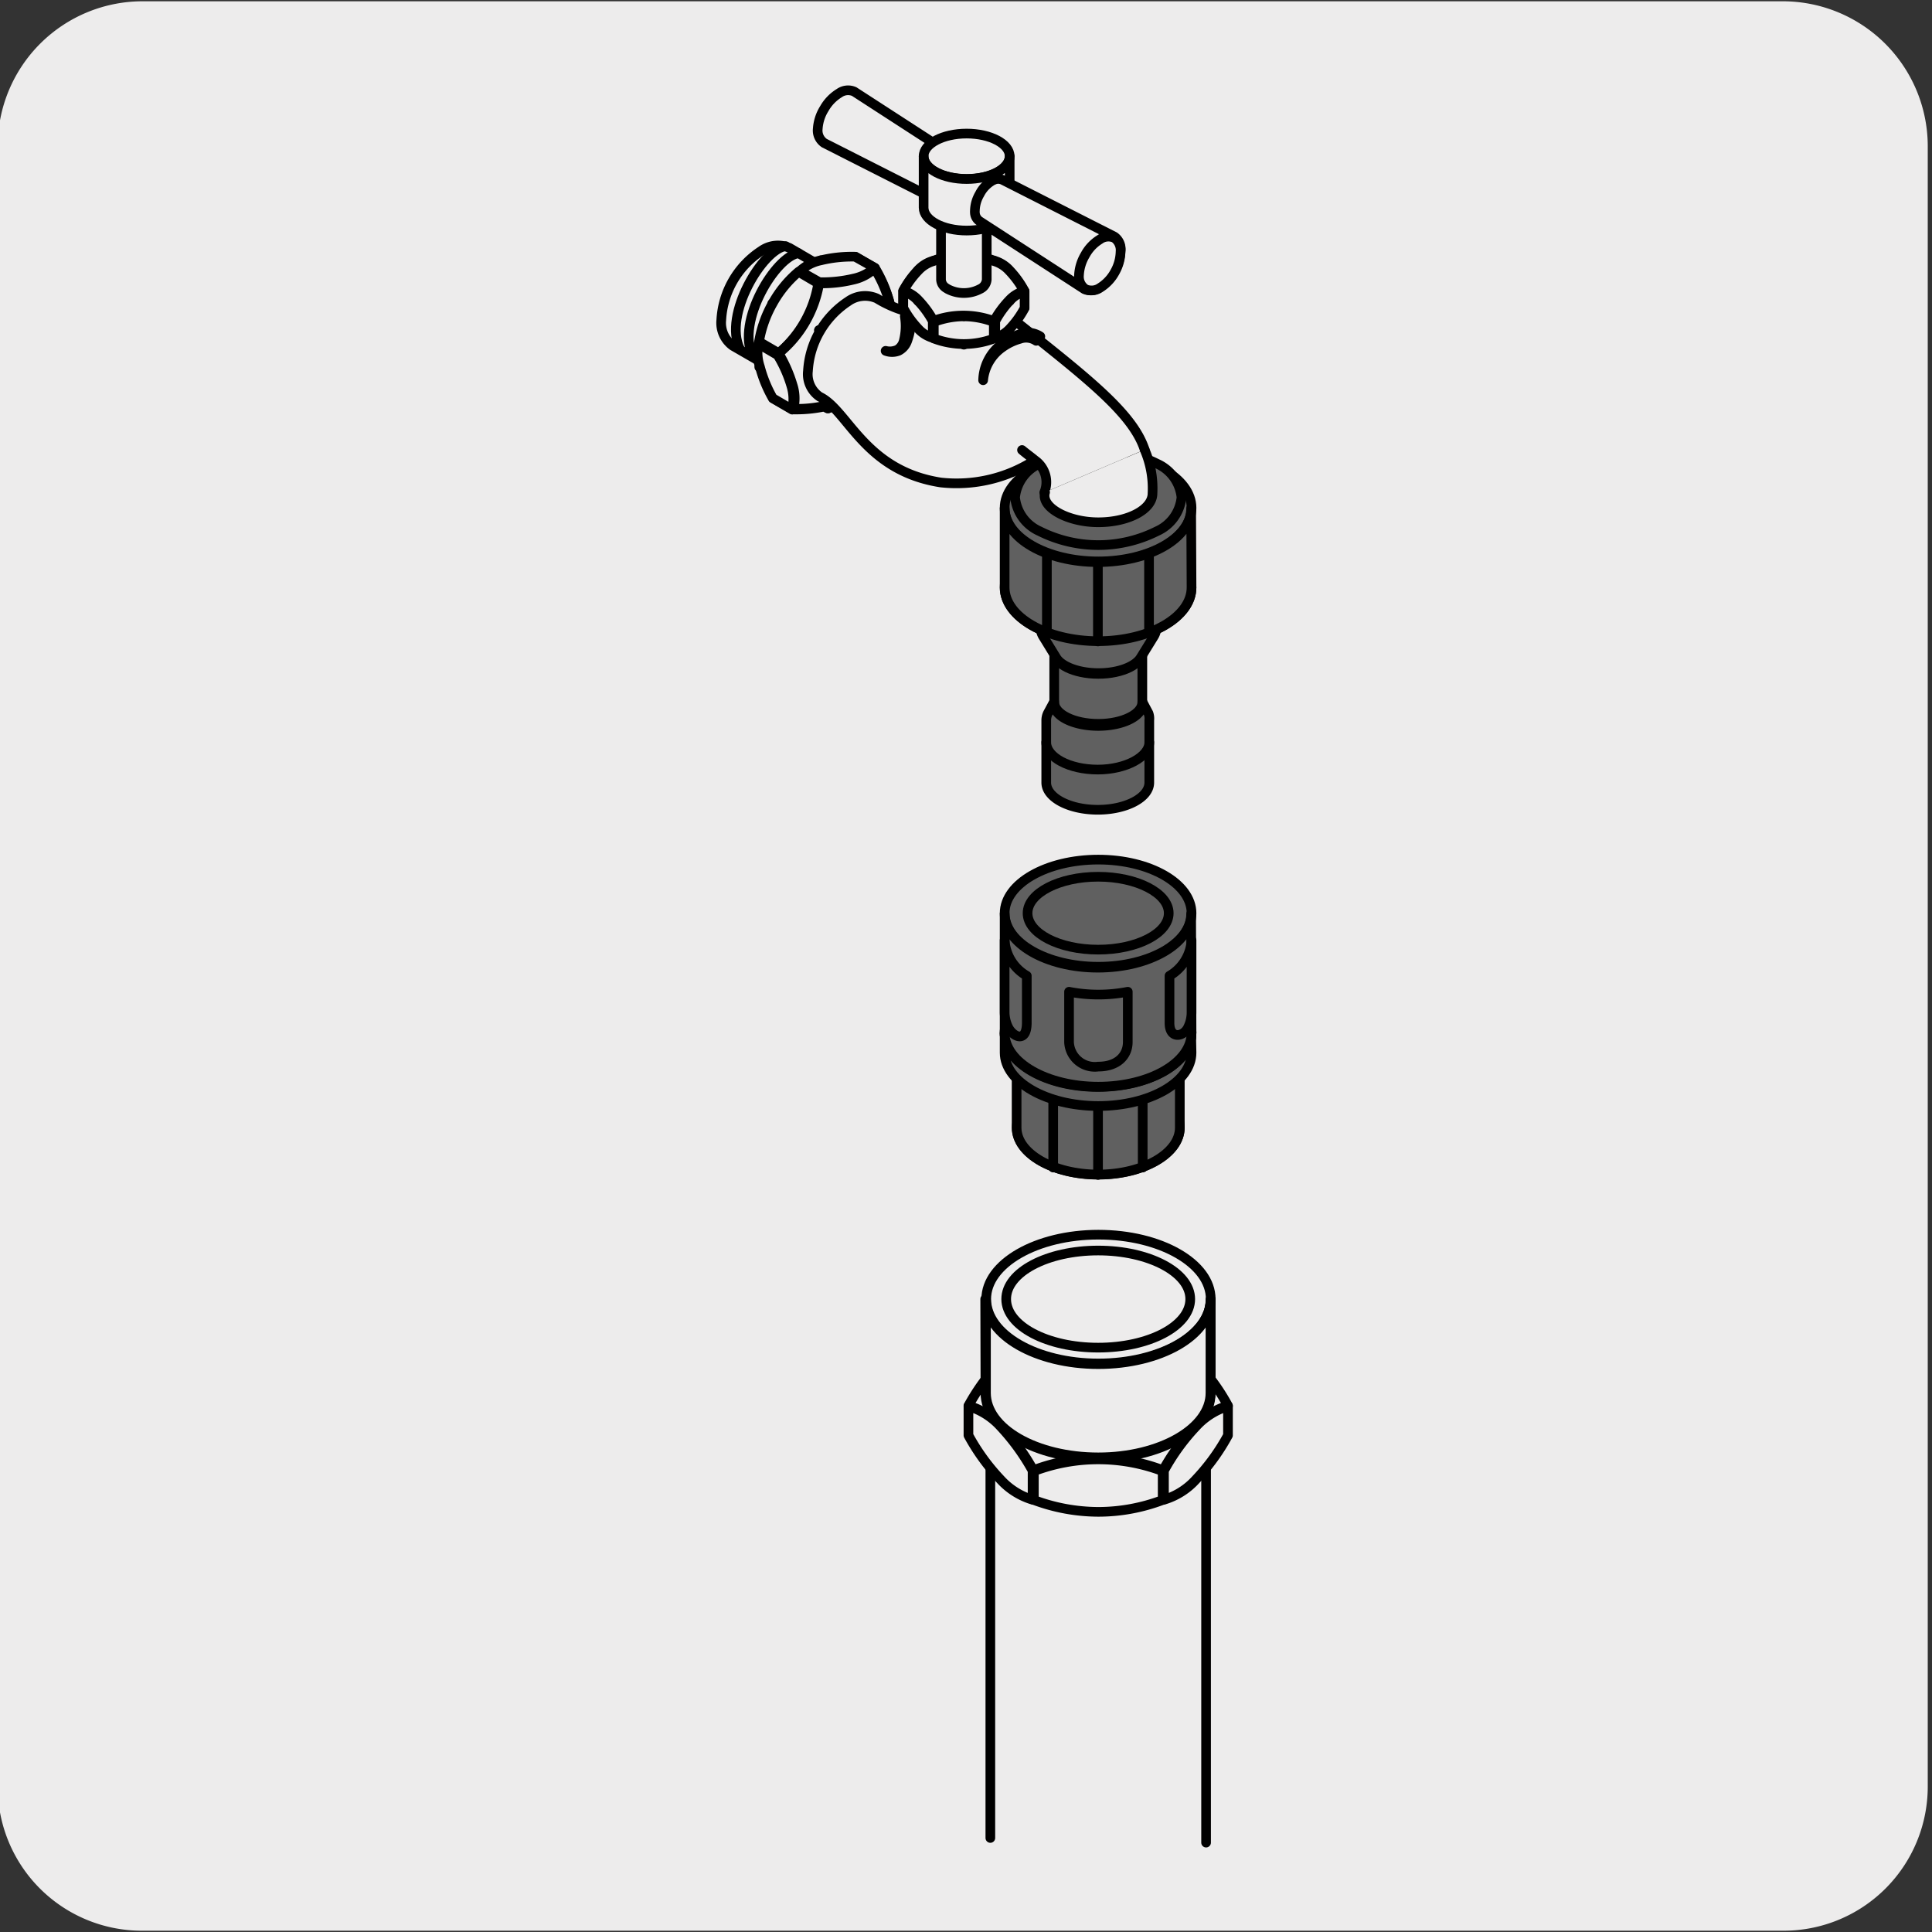 <svg xmlns="http://www.w3.org/2000/svg" xmlns:xlink="http://www.w3.org/1999/xlink" viewBox="0 0 150 150"><rect x="0" y="0" width="150" height="150" fill="#333333" stroke="none"/><defs><style>.cls-1,.cls-2{fill:#edecec;}.cls-1,.cls-3,.cls-4,.cls-6{stroke:#000;stroke-linecap:round;stroke-linejoin:round;}.cls-1,.cls-3,.cls-6{stroke-width:0.75px;}.cls-3{fill:#606060;}.cls-4,.cls-6{fill:none;}.cls-5{clip-path:url(#clip-path);}</style><clipPath id="clip-path"><path class="cls-1" d="M76.51,108.16c0,2.79,3.92,5.06,8.76,5.06S94,111,94,108.16v-7.3c0,2.8-3.92,5.06-8.75,5.06s-8.76-2.26-8.76-5.06Z"/></clipPath></defs><title>12728-02</title><g id="Capa_2" data-name="Capa 2"><path class="cls-2" d="M11.07.1H138.38a11.26,11.26,0,0,1,11.29,11.21v127.4a11.19,11.19,0,0,1-11.19,11.19H11A11.19,11.19,0,0,1-.18,138.71h0V11.34A11.25,11.25,0,0,1,11.07.1Z"/></g><g id="Capa_3" data-name="Capa 3"><path class="cls-3" d="M88.69,54.51c0,.93-1.53,1.69-3.42,1.69s-3.42-.76-3.42-1.69V50.63c0,.93,1.53,1.69,3.42,1.69s3.42-.76,3.42-1.69v3.88Z"/><path class="cls-3" d="M89.16,55.36l-.47-.88v.21c0,.92-1.53,1.67-3.42,1.67s-3.43-.75-3.43-1.67v-.21l-.47.87a1.26,1.26,0,0,0-.14.57v4.84c0,1.17,1.8,2.11,4,2.11s4-.94,4-2.11V55.92A1.2,1.2,0,0,0,89.16,55.36Z"/><path class="cls-3" d="M85.27,41.45c4,0,7.24,1.87,7.24,4.17s-3.25,4.16-7.24,4.16S78,47.91,78,45.62,81.27,41.45,85.27,41.45Z"/><path class="cls-3" d="M85.27,43.8c2.47,0,4.47,1.05,4.47,2.34s-2,2.33-4.47,2.33-4.48-1-4.48-2.33S82.8,43.8,85.27,43.8Z"/><path class="cls-3" d="M85.27,48.52c-2.47,0-4.48-1.05-4.48-2.34v2.54a1.31,1.31,0,0,0,.21.71l1,1.63c.42.69,1.74,1.2,3.29,1.2s2.86-.51,3.28-1.21l1-1.62a1.31,1.31,0,0,0,.21-.71V46.18C89.74,47.47,87.74,48.52,85.27,48.52Z"/><path class="cls-3" d="M85.27,35.27c4,0,7.24,1.86,7.24,4.16s-3.25,4.16-7.24,4.16S78,41.73,78,39.43,81.27,35.27,85.27,35.27Z"/><path class="cls-3" d="M92.51,45.61c0,2.3-3.24,4.17-7.24,4.17S78,47.91,78,45.61V39.47c0,2.31,3.24,4.17,7.24,4.17s7.24-1.86,7.24-4.17Z"/><line class="cls-3" x1="81.28" y1="49.15" x2="81.28" y2="42.96"/><line class="cls-3" x1="85.24" y1="49.8" x2="85.24" y2="43.62"/><line class="cls-3" x1="89.21" y1="49.15" x2="89.21" y2="42.96"/><path class="cls-3" d="M81.23,57.63c0,1.17,1.8,2.12,4,2.12s4-1,4-2.12"/><path class="cls-3" d="M80.71,36a10.17,10.17,0,0,1,9.12,0,3.21,3.21,0,0,1,1.9,2.62,3.22,3.22,0,0,1-1.9,2.62,10.17,10.17,0,0,1-9.12,0,3.22,3.22,0,0,1-1.9-2.62A3.21,3.21,0,0,1,80.71,36Z"/><path class="cls-1" d="M56.9,26.85a2.19,2.19,0,0,1-.9-2,6.85,6.85,0,0,1,3.1-5.37,2.23,2.23,0,0,1,2.2-.23l4,2.33a2.2,2.2,0,0,0-2.2.22,6.32,6.32,0,0,0-2.19,2.32A6.24,6.24,0,0,0,60,27.16a2.18,2.18,0,0,0,.9,2Z"/><path class="cls-1" d="M62,19.66c-1.76.22-4.88,5.31-3.55,8M61,19.11c-1.75.21-4.88,5.31-3.55,8"/><polygon class="cls-1" points="65.48 26.75 65.47 26.75 65.48 26.75 65.48 26.75"/><path class="cls-1" d="M68.05,28.24v0l0,0Z"/><path class="cls-1" d="M68,28.21v0a9,9,0,0,0,1.06-3l-1.52-.89a8.77,8.77,0,0,0-2.07,2.44h0a9,9,0,0,0-1.07,3l1.53.88A9,9,0,0,0,68,28.21Z"/><polygon class="cls-4" points="64.28 31.58 64.28 31.58 64.28 31.58 64.28 31.58"/><path class="cls-1" d="M61.69,30.1h0a10.48,10.48,0,0,1,2.64-.28l1.53.86a3.4,3.4,0,0,1-1.65.84h0a10.65,10.65,0,0,1-2.65.27l-1.53-.86A3.59,3.59,0,0,1,61.69,30.1Z"/><path class="cls-1" d="M69.06,23.29Z"/><path class="cls-1" d="M67,22.09h0v0Z"/><path class="cls-1" d="M66.5,21.78h0a10.21,10.21,0,0,0,1.06,2.43l1.5.88A3.48,3.48,0,0,0,69,23.25h0a10.38,10.38,0,0,0-1.06-2.43l-1.5-.88A3.47,3.47,0,0,0,66.5,21.78Z"/><polygon class="cls-1" points="59.96 23.56 59.96 23.56 59.96 23.56 59.96 23.56"/><path class="cls-1" d="M62.53,25.05s0,0,0,0v0Z"/><path class="cls-1" d="M62.47,25v0a9,9,0,0,0,1.06-3L62,21.1A8.73,8.73,0,0,0,60,23.53h0a9,9,0,0,0-1.07,3l1.53.89A8.86,8.86,0,0,0,62.47,25Z"/><polygon class="cls-1" points="58.95 28.5 58.95 28.5 58.95 28.5 58.95 28.5"/><path class="cls-1" d="M61.52,30h0v0Z"/><path class="cls-1" d="M61.45,30h0a10,10,0,0,0-1.07-2.43l-1.5-.88A3.48,3.48,0,0,0,59,28.48h0A10,10,0,0,0,60,30.92l1.5.88A3.49,3.49,0,0,0,61.45,30Z"/><polygon class="cls-1" points="63.73 20.21 63.73 20.21 63.73 20.21 63.73 20.21"/><path class="cls-1" d="M66.3,21.7h0Z"/><path class="cls-1" d="M66.27,21.63h0a10.56,10.56,0,0,1-2.65.28l-1.52-.86a3.4,3.4,0,0,1,1.64-.84h0a10.22,10.22,0,0,1,2.65-.28l1.53.86A3.5,3.5,0,0,1,66.27,21.63Z"/><path class="cls-1" d="M69.06,23.29Z"/><polygon class="cls-4" points="64.28 31.58 64.28 31.58 64.28 31.58 64.28 31.58"/><path class="cls-1" d="M62.53,25.05s0,0,0,0v0Z"/><path class="cls-1" d="M66.3,21.7h0Z"/><path class="cls-1" d="M61.71,30.1h0Z"/><path class="cls-1" d="M61.71,30.1h0Z"/><path class="cls-1" d="M61.52,30h0v0Z"/><path class="cls-1" d="M63.6,22a10.22,10.22,0,0,0,2.66-.29h0a3.5,3.5,0,0,0,1.64-.87A9.89,9.89,0,0,1,69,23.28h0a3.42,3.42,0,0,1,.07,1.86,8.8,8.8,0,0,1-1.07,3v0a8.8,8.8,0,0,1-2.08,2.44,3.42,3.42,0,0,1-1.65.87,9.89,9.89,0,0,1-2.67.29,3.33,3.33,0,0,0-.07-1.86v0a10.63,10.63,0,0,0-1.08-2.45A8.83,8.83,0,0,0,62.52,25v0A9,9,0,0,0,63.6,22Z"/><path class="cls-1" d="M88.87,34.91c-.92-2.8-4.36-5.48-10.06-10a27.16,27.16,0,0,0-4.91-.48,10,10,0,0,1-1.1.07,8.92,8.92,0,0,1-4.72-1.33,2.26,2.26,0,0,0-2.23.23,6.95,6.95,0,0,0-3.12,5.4,2.11,2.11,0,0,0,.91,2c2.2,1.05,3.46,5.74,9.4,6.66a11.2,11.2,0,0,0,7.31-1.73c-.31-.25-.66-.5-1-.79.35.29.7.54,1,.79a2.08,2.08,0,0,1,.73,2.5"/><line class="cls-1" x1="63.59" y1="25.63" x2="63.59" y2="25.63"/><line class="cls-1" x1="63.59" y1="25.63" x2="63.59" y2="25.63"/><path class="cls-1" d="M70.73,24.48a5,5,0,0,1-.3,2,1.35,1.35,0,0,1-.67.76,1.4,1.4,0,0,1-1,0,1.38,1.38,0,0,0,.92-.09,1.15,1.15,0,0,0,.5-.73,4.66,4.66,0,0,0,.07-1.86Z"/><polygon class="cls-1" points="74.84 22.01 74.84 22.01 74.83 22.01 74.84 22.01"/><path class="cls-1" d="M74.84,19.8h0Z"/><path class="cls-1" d="M74.84,19.81h0a6.68,6.68,0,0,0-2.33.42v1.28a6.68,6.68,0,0,0,2.33.42h0a6.68,6.68,0,0,0,2.33-.42V20.23A6.68,6.68,0,0,0,74.84,19.81Z"/><path class="cls-1" d="M78.4,23.14h0a7.46,7.46,0,0,1-1.13-1.58v-1.3A2.58,2.58,0,0,1,78.4,21a7.31,7.31,0,0,1,1.14,1.59v1.3A2.58,2.58,0,0,1,78.4,23.14Z"/><path class="cls-1" d="M71.28,21h0Z"/><path class="cls-1" d="M71.28,22.78h0Z"/><path class="cls-1" d="M71.27,23.14h0a7.15,7.15,0,0,0,1.14-1.58v-1.3a2.5,2.5,0,0,0-1.15.73,7.31,7.31,0,0,0-1.14,1.59v1.3A2.53,2.53,0,0,0,71.27,23.14Z"/><polygon class="cls-1" points="74.84 26.76 74.84 26.76 74.83 26.76 74.84 26.76"/><path class="cls-1" d="M74.84,24.55h0Z"/><path class="cls-1" d="M74.84,24.56h0A6.68,6.68,0,0,0,72.5,25v1.28a6.69,6.69,0,0,0,2.33.43h0a6.68,6.68,0,0,0,2.33-.42V25A6.68,6.68,0,0,0,74.84,24.56Z"/><polygon class="cls-1" points="78.39 23.36 78.39 23.37 78.4 23.36 78.39 23.36"/><path class="cls-1" d="M78.4,23.35h0a7.46,7.46,0,0,0-1.13,1.58v1.3a2.55,2.55,0,0,0,1.14-.72h0a7.31,7.31,0,0,0,1.14-1.59v-1.3A2.58,2.58,0,0,0,78.4,23.35Z"/><path class="cls-1" d="M71.28,25.57Z"/><path class="cls-1" d="M71.28,23.36h0l0,0Z"/><path class="cls-1" d="M71.27,23.35h0a7.5,7.5,0,0,1,1.15,1.58v1.3a2.42,2.42,0,0,1-1.15-.73h0a7.31,7.31,0,0,1-1.14-1.59v-1.3A2.58,2.58,0,0,1,71.27,23.35Z"/><path class="cls-1" d="M71.28,21h0Z"/><path class="cls-1" d="M74.84,24.55h0Z"/><path class="cls-1" d="M71.28,23.36h0l0,0Z"/><path class="cls-1" d="M78.39,23.2h0Z"/><path class="cls-1" d="M78.39,23.2h0Z"/><polygon class="cls-1" points="78.39 23.36 78.39 23.37 78.4 23.36 78.39 23.36"/><path class="cls-1" d="M72.48,24.91a7.7,7.7,0,0,0-1.17-1.6h0a2.56,2.56,0,0,0-1.17-.73A7.44,7.44,0,0,1,71.3,21h0a2.62,2.62,0,0,1,1.18-.73,6.75,6.75,0,0,1,2.34-.43h0a6.76,6.76,0,0,1,2.35.43,2.6,2.6,0,0,1,1.17.73h0a7.44,7.44,0,0,1,1.17,1.6,2.51,2.51,0,0,0-1.17.73h0a7.7,7.7,0,0,0-1.17,1.6,6.76,6.76,0,0,0-2.35-.43h0A6.75,6.75,0,0,0,72.48,24.91Z"/><path class="cls-1" d="M73.06,14.91a.79.79,0,0,0,.36.63.91.91,0,0,0,.16.11,2.78,2.78,0,0,0,2.51,0,.91.91,0,0,0,.52-.74v6.8a.88.88,0,0,1-.52.73,2.7,2.7,0,0,1-2.51,0l-.16-.1a.81.81,0,0,1-.36-.63Z"/><path class="cls-1" d="M74.46,14.47a2.54,2.54,0,0,0,.37-1.25,1.15,1.15,0,0,0,0-.19.79.79,0,0,0-.36-.64L66.32,7.11l0,0a1.18,1.18,0,0,0-1.16.12A3.34,3.34,0,0,0,64,8.43,3.35,3.35,0,0,0,63.49,10,1.18,1.18,0,0,0,64,11.11l0,0,8.66,4.39a.81.81,0,0,0,.73,0l.17-.08A2.63,2.63,0,0,0,74.46,14.47Z"/><path class="cls-1" d="M78.39,12.13c0,1-1.49,1.76-3.34,1.76s-3.34-.79-3.34-1.76,1.5-1.76,3.34-1.76S78.39,11.16,78.39,12.13Z"/><path class="cls-1" d="M78.39,16.12c0,1-1.49,1.78-3.34,1.78s-3.34-.8-3.34-1.78v-4c0,1,1.5,1.78,3.34,1.78s3.34-.8,3.34-1.78Z"/><path class="cls-1" d="M76.06,15.07a2.53,2.53,0,0,1,.91-1,.56.56,0,0,1,.17-.09.82.82,0,0,1,.73,0l8.65,4.39,0,0A1.17,1.17,0,0,1,87,19.49a3.49,3.49,0,0,1-.49,1.62,3.34,3.34,0,0,1-1.16,1.22,1.18,1.18,0,0,1-1.16.12l0,0-8.14-5.28a.84.84,0,0,1-.36-.64,1.15,1.15,0,0,1,0-.19A2.65,2.65,0,0,1,76.06,15.07Z"/><path class="cls-1" d="M84.28,22.45a1.16,1.16,0,0,0,1.15-.12,3.25,3.25,0,0,0,1.13-1.21A3.36,3.36,0,0,0,87,19.53a1.17,1.17,0,0,0-.48-1.06,1.13,1.13,0,0,0-1.13.12,3.19,3.19,0,0,0-1.14,1.21,3.4,3.4,0,0,0-.48,1.6A1.16,1.16,0,0,0,84.28,22.45Z"/><path class="cls-1" d="M80.45,26.46a1.4,1.4,0,0,0-1.27-.15,4.32,4.32,0,0,0-1.35.65,3.52,3.52,0,0,0-1.5,2.56,3.62,3.62,0,0,1,1.36-2.74,4.47,4.47,0,0,1,1.39-.8,1.78,1.78,0,0,1,1.69.14Z"/><path class="cls-1" d="M81.14,38.22c-.36,1.19,1.8,2.33,4.13,2.33s4.21-1,4.21-2.24a7.56,7.56,0,0,0-.61-3.39"/><ellipse class="cls-3" cx="85.27" cy="87.56" rx="6.33" ry="3.64"/><path class="cls-3" d="M85.27,86c2.16,0,3.91.92,3.91,2s-1.75,2-3.91,2-3.91-.91-3.91-2S83.11,86,85.27,86Z"/><path class="cls-3" d="M85.27,78.5c3.5,0,6.33,1.63,6.33,3.64s-2.83,3.64-6.33,3.64-6.34-1.63-6.34-3.64,2.84-3.64,6.34-3.64"/><ellipse class="cls-3" cx="85.27" cy="82.14" rx="6.33" ry="3.64"/><path class="cls-3" d="M91.6,87.55c0,2-2.84,3.64-6.33,3.64s-6.34-1.63-6.34-3.64V82.18c0,2,2.84,3.65,6.34,3.65s6.33-1.63,6.33-3.65Z"/><path class="cls-3" d="M85.26,79.53c2.65,0,4.8,1.17,4.8,2.61s-2.15,2.61-4.8,2.61-4.79-1.17-4.79-2.61,2.15-2.61,4.79-2.61"/><path class="cls-3" d="M85.26,79.53c2.65,0,4.8,1.17,4.8,2.61s-2.15,2.61-4.8,2.61-4.79-1.17-4.79-2.61S82.62,79.53,85.26,79.53Z"/><path class="cls-3" d="M88.29,84.16a8.93,8.93,0,0,0-3-1.1,5.86,5.86,0,0,0-4,.49m8.45-.38a7,7,0,0,0-4.41-2.33c-2.51-.44-4.57.24-4.78,1.53"/><line class="cls-3" x1="81.77" y1="90.65" x2="81.77" y2="85.23"/><line class="cls-3" x1="85.25" y1="91.22" x2="85.25" y2="85.81"/><line class="cls-3" x1="88.72" y1="90.65" x2="88.72" y2="85.23"/><path class="cls-3" d="M85.27,76c4,0,7.24,1.86,7.24,4.16s-3.24,4.17-7.24,4.17S78,82.5,78,80.2,81.27,76,85.27,76"/><path class="cls-3" d="M85.27,76c4,0,7.24,1.86,7.24,4.16s-3.24,4.17-7.24,4.17S78,82.5,78,80.2,81.27,76,85.27,76Z"/><path class="cls-3" d="M92.51,81.73c0,2.29-3.24,4.14-7.24,4.14S78,84,78,81.73V80.25c0,2.29,3.24,4.14,7.24,4.14s7.24-1.85,7.24-4.14Z"/><path class="cls-3" d="M85.27,66.74c4,0,7.24,1.86,7.24,4.16s-3.25,4.16-7.24,4.16S78,73.2,78,70.9,81.27,66.74,85.27,66.74Z"/><path class="cls-3" d="M92.51,80.19c0,2.31-3.24,4.18-7.24,4.18S78,82.5,78,80.19V70.94c0,2.31,3.24,4.19,7.24,4.19s7.24-1.88,7.24-4.19Z"/><path class="cls-3" d="M85.26,68.07c3,0,5.48,1.27,5.48,2.83s-2.45,2.83-5.48,2.83-5.48-1.27-5.48-2.83S82.24,68.07,85.26,68.07Z"/><path class="cls-3" d="M90.8,75.76v3.67c0,1.26,1.08,1.09,1.44.34a2.65,2.65,0,0,0,.27-1.14V73A3.44,3.44,0,0,1,90.8,75.76Z"/><path class="cls-3" d="M85.27,82.81c1.5,0,2.29-.85,2.29-1.91V77A12,12,0,0,1,83,77V80.9A2,2,0,0,0,85.27,82.81Z"/><path class="cls-3" d="M78,73v5.6a2.73,2.73,0,0,0,.27,1.15c.36.74,1.45,1.29,1.45-.35V75.76A3.43,3.43,0,0,1,78,73Z"/><path class="cls-1" d="M76.89,142.7v-31c0,2.68,3.75,4.86,8.38,4.86s8.37-2.18,8.37-4.86v31.36"/><path class="cls-1" d="M76.89,111.66c0,2.66,3.75,4.82,8.38,4.82s8.37-2.16,8.37-4.82-3.75-4.82-8.37-4.82S76.89,109,76.89,111.66Z"/><path class="cls-1" d="M78.68,111.66c0,1.87,2.95,3.39,6.59,3.39s6.58-1.52,6.58-3.39-2.95-3.39-6.58-3.39S78.68,109.79,78.68,111.66Z"/><path class="cls-1" d="M80.23,104.1a5.58,5.58,0,0,0-2.52,1.59,16.47,16.47,0,0,0-2.52,3.45,5.5,5.5,0,0,1,2.52,1.57,16.56,16.56,0,0,1,2.52,3.44,14.09,14.09,0,0,1,10.07,0,16.3,16.3,0,0,1,2.52-3.43,5.49,5.49,0,0,1,2.52-1.58,15.79,15.79,0,0,0-2.52-3.44,5.56,5.56,0,0,0-2.52-1.6,13.68,13.68,0,0,0-10.07,0Z"/><path class="cls-1" d="M85.27,117.38a14.14,14.14,0,0,0,5-.92v-2.24a14.13,14.13,0,0,0-10,0v2.24A14.38,14.38,0,0,0,85.27,117.38Z"/><path class="cls-1" d="M92.85,114.87a16.25,16.25,0,0,0,2.49-3.43v-2.26a5.56,5.56,0,0,0-2.49,1.58,16.41,16.41,0,0,0-2.48,3.42v2.26A5.45,5.45,0,0,0,92.85,114.87Z"/><path class="cls-1" d="M77.68,114.87a16.25,16.25,0,0,1-2.49-3.43v-2.26a5.51,5.51,0,0,1,2.49,1.57,17.17,17.17,0,0,1,2.49,3.43v2.26A5.5,5.5,0,0,1,77.68,114.87Z"/><path class="cls-1" d="M94,100.86c0,2.77-3.9,5-8.72,5s-8.71-2.25-8.71-5,3.9-5,8.71-5S94,98.09,94,100.86Z"/><path class="cls-1" d="M92.41,100.86c0,2.09-3.2,3.77-7.15,3.77s-7.14-1.68-7.14-3.77,3.2-3.77,7.14-3.77S92.41,98.78,92.41,100.86Z"/><path class="cls-2" d="M76.51,108.16c0,2.79,3.92,5.06,8.76,5.06S94,111,94,108.16v-7.3c0,2.8-3.92,5.06-8.75,5.06s-8.76-2.26-8.76-5.06Z"/><g class="cls-5"><path class="cls-1" d="M80.48,127.55c0,3.33,4.67,6,10.43,6s10.44-2.69,10.44-6v-8.69c0,3.33-4.68,6-10.44,6s-10.43-2.7-10.43-6Z"/><path class="cls-1" d="M101.35,128.83c0,3.32-4.68,5.2-10.44,4.18s-10.43-4.54-10.43-7.86m20.87.32c0,3.33-4.68,5.2-10.44,4.19s-10.43-4.54-10.43-7.86m20.87.32c0,3.33-4.68,5.2-10.44,4.19s-10.43-4.54-10.43-7.87"/></g><path class="cls-6" d="M76.51,108.16c0,2.79,3.92,5.06,8.76,5.06S94,111,94,108.16v-7.3c0,2.8-3.92,5.06-8.75,5.06s-8.76-2.26-8.76-5.06Z"/><path class="cls-1" d="M76.55,108.15c0,2.77,3.9,5,8.72,5s8.71-2.25,8.71-5v-7.24c0,2.77-3.9,5-8.71,5s-8.72-2.25-8.72-5Z"/></g></svg>